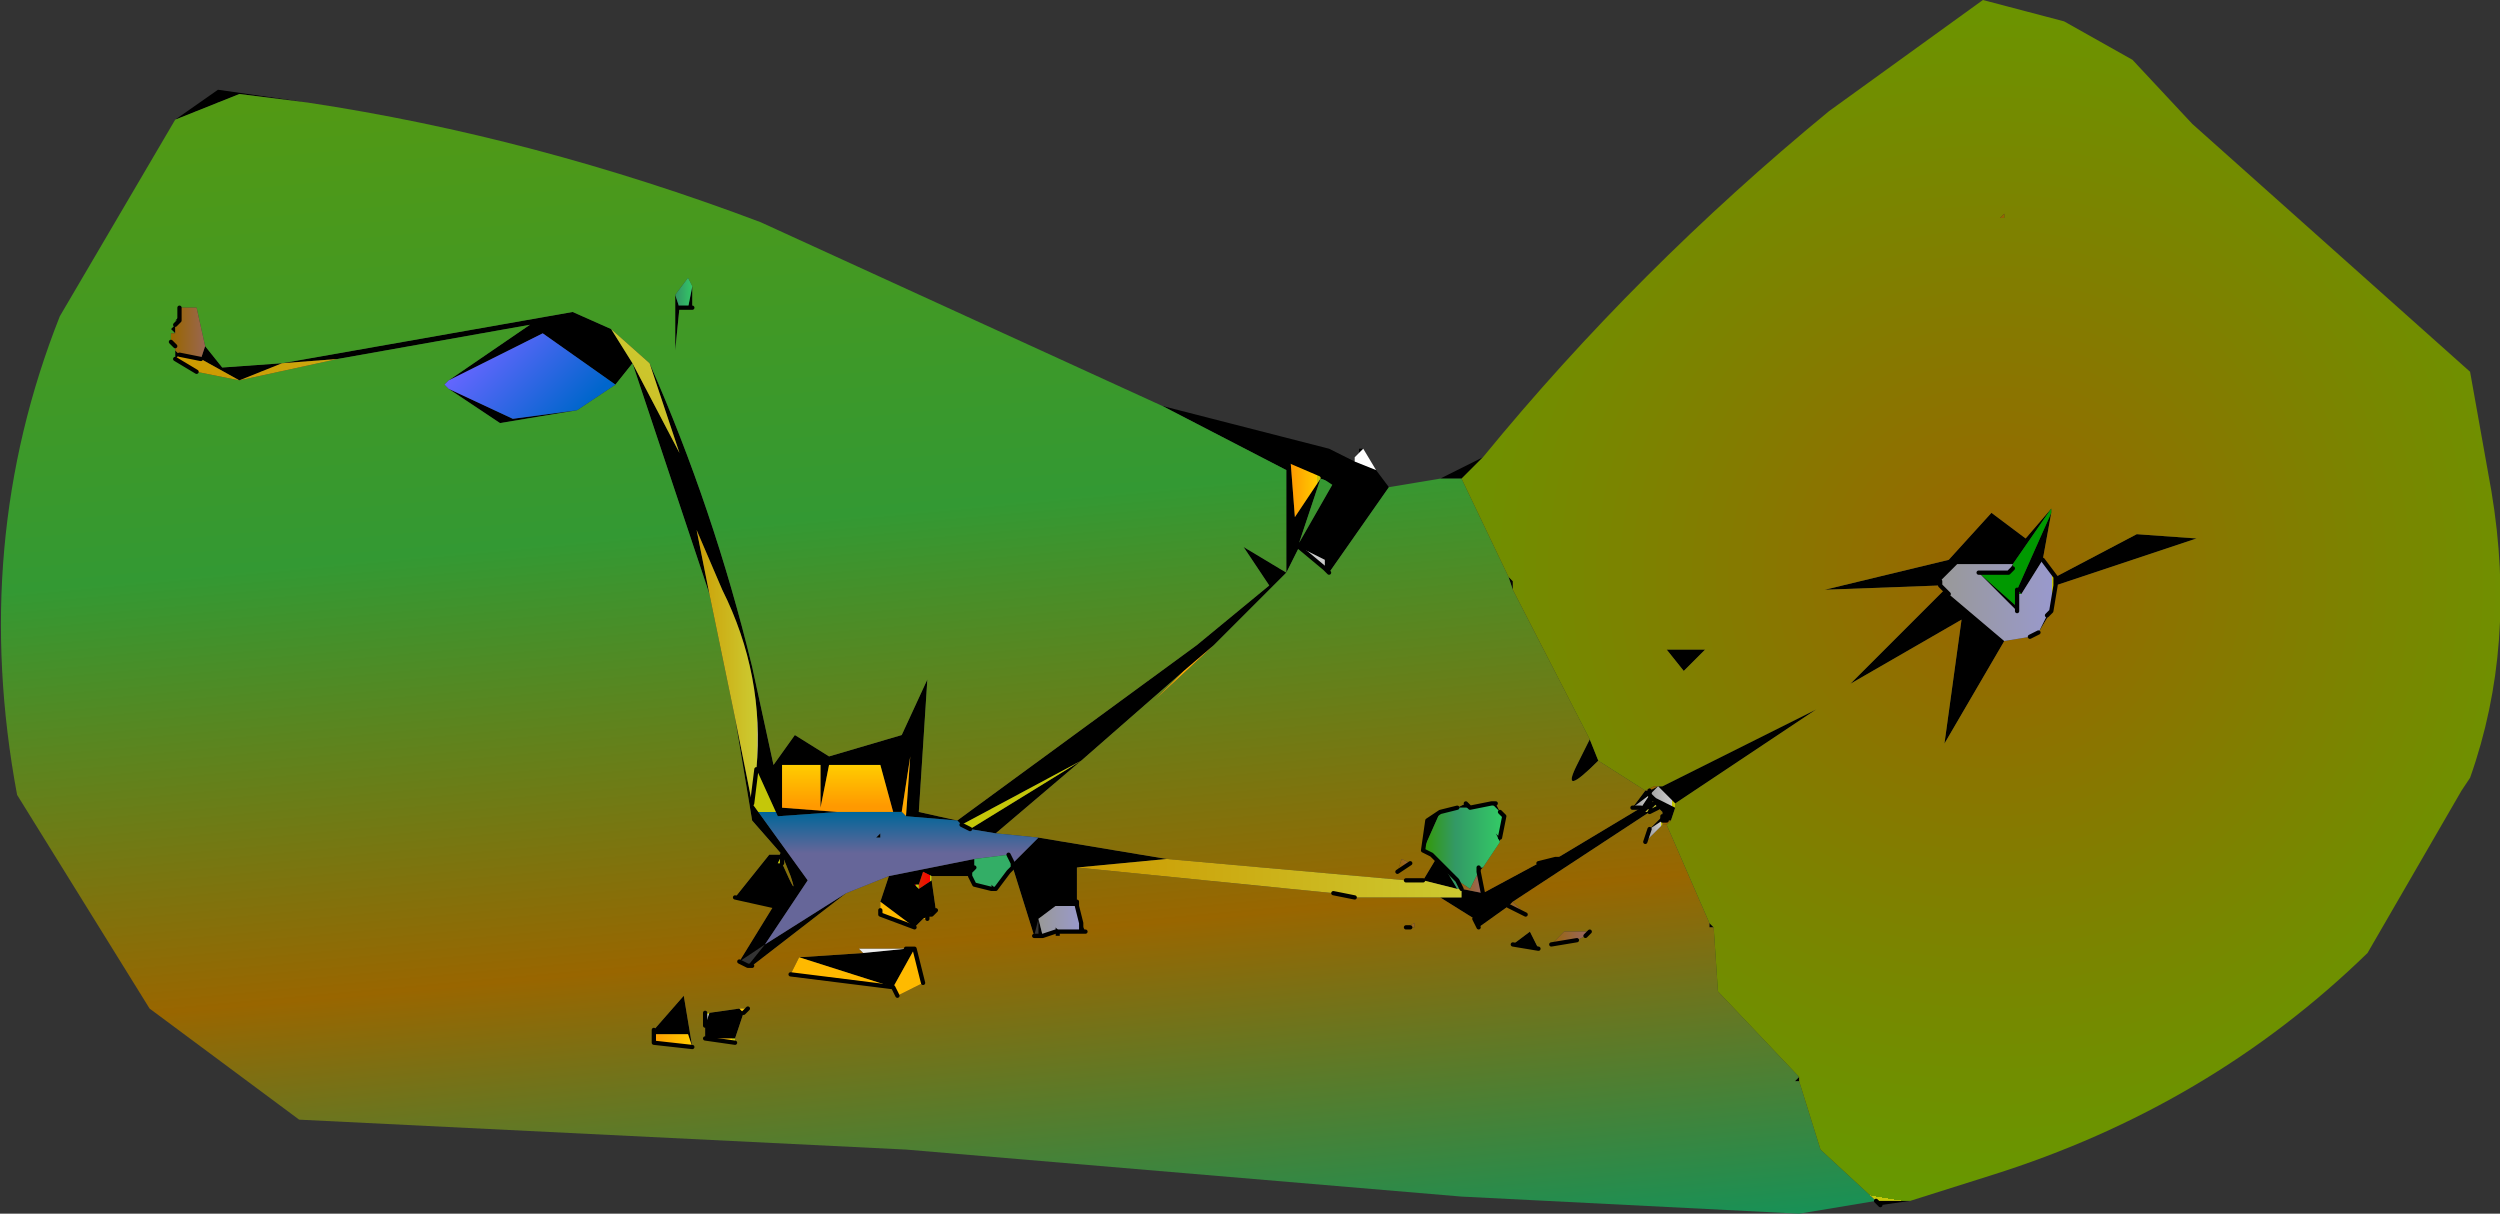 <?xml version="1.0" encoding="UTF-8" standalone="no"?>
<svg xmlns:xlink="http://www.w3.org/1999/xlink" height="14.2px" width="29.25px" xmlns="http://www.w3.org/2000/svg">
  <rect width="100%" height="100%" fill="#333333" stroke="none"/>
  <g transform="matrix(1.0, 0.0, 0.0, 1.0, 9.6, 9.65)">
    <path d="M0.85 -0.15 L0.7 -0.7 0.1 -0.7 0.0 -0.2 0.0 -0.7 -0.45 -0.7 -0.45 -0.2 0.2 -0.15 -0.5 -0.1 -0.75 -0.65 Q-0.65 -1.75 -1.15 -2.75 L-1.45 -3.45 -1.3 -2.7 -2.2 -5.4 -1.65 -4.35 -2.0 -5.4 Q-1.25 -3.7 -0.8 -1.85 L-0.55 -0.7 -0.3 -1.05 0.1 -0.8 0.95 -1.05 1.25 -1.7 1.15 -0.15 1.6 -0.05 1.0 -0.1 1.05 -0.8 0.95 -0.15 0.85 -0.15 M1.65 0.0 L1.6 -0.05 4.4 -2.1 5.25 -2.8 4.95 -3.25 5.45 -2.95 5.45 -4.15 4.0 -4.9 5.95 -4.4 6.25 -4.25 6.5 -4.15 6.65 -3.95 5.95 -2.95 5.9 -3.0 5.9 -3.1 5.6 -3.25 5.45 -2.95 4.6 -2.1 4.25 -1.8 3.05 -0.75 2.05 0.1 1.75 0.05 3.05 -0.75 1.65 0.0 M-6.0 -8.45 L-6.8 -8.55 -7.55 -8.25 -7.05 -8.6 -6.0 -8.45 M11.7 3.8 L11.65 3.8 11.7 3.8 M11.45 3.0 L11.4 3.0 11.45 2.95 11.45 3.0 M10.45 1.2 L10.4 1.2 10.4 1.15 10.45 1.2 M9.85 0.0 L9.65 0.2 9.85 0.0 M9.7 0.05 L9.85 -0.1 9.85 -0.15 9.8 -0.2 9.75 -0.25 9.75 -0.3 9.7 -0.2 9.65 -0.15 9.7 -0.15 8.1 0.9 8.05 0.95 7.7 1.2 7.65 1.1 7.25 0.85 7.5 0.85 7.5 0.75 7.75 0.8 8.4 0.45 8.65 0.4 8.6 0.4 9.6 -0.2 9.7 -0.35 9.5 -0.2 9.65 -0.4 9.7 -0.4 9.8 -0.45 9.85 -0.45 11.65 -1.35 10.0 -0.25 9.8 -0.45 9.7 -0.35 9.7 -0.4 9.7 -0.35 9.75 -0.3 9.7 -0.35 10.0 -0.2 9.95 -0.05 9.9 -0.05 9.85 -0.05 9.9 -0.05 9.85 -0.05 9.7 0.05 M3.0 0.5 L3.0 0.9 3.0 0.95 2.75 0.95 2.55 1.1 2.6 1.3 2.55 1.3 2.55 1.1 2.5 1.3 2.25 0.5 2.2 0.55 2.25 0.45 2.55 0.15 4.05 0.4 3.0 0.5 M3.05 1.15 L3.1 1.25 3.05 1.25 3.05 1.15 M2.8 1.25 L2.8 1.3 2.75 1.3 2.75 1.25 2.8 1.25 2.75 1.25 2.75 1.2 2.8 1.25 M2.05 0.75 L2.0 0.75 2.0 0.7 2.05 0.75 M1.75 0.6 L1.3 0.6 1.2 0.55 1.15 0.7 1.1 0.7 1.15 0.75 1.3 0.65 1.35 1.0 1.25 1.05 1.25 1.1 1.2 1.1 1.1 1.2 0.7 0.9 0.7 1.05 0.7 1.0 0.7 0.9 0.8 0.6 1.8 0.4 1.8 0.5 1.75 0.55 1.75 0.6 M0.3 0.8 L-0.8 1.65 -0.85 1.65 -0.65 1.4 -0.95 1.6 -0.55 0.95 -1.0 0.85 -0.6 0.35 -0.45 0.35 -0.8 -0.05 -1.0 -1.25 -0.8 -0.25 -0.15 0.65 -0.65 1.4 0.3 0.8 M7.05 0.65 L7.2 0.4 7.3 0.5 7.45 0.75 7.05 0.65 M7.05 0.3 L7.1 -0.05 7.25 -0.15 7.05 0.3 M7.45 -0.2 L7.55 -0.25 7.6 -0.2 7.45 -0.2 M7.85 -0.25 L7.9 -0.25 7.95 -0.15 8.0 -0.1 7.85 -0.25 M7.95 0.15 L7.95 0.2 7.9 0.1 7.95 0.15 M7.75 0.5 L7.7 0.55 7.7 0.5 7.75 0.5 M9.1 -0.75 Q8.65 -0.3 8.85 -0.7 L9.0 -1.0 9.1 -0.75 M8.1 -2.75 L8.05 -2.9 8.1 -2.85 8.1 -2.75 M7.5 -4.05 L7.25 -4.05 7.75 -4.3 7.5 -4.05 M6.3 -4.35 L6.3 -4.4 6.35 -4.4 6.3 -4.35 M5.85 -4.1 L6.0 -4.0 5.85 -4.1 5.5 -4.25 5.55 -3.6 5.85 -4.05 5.85 -4.1 M5.85 -4.05 L5.6 -3.3 6.0 -4.0 5.85 -4.05 M10.1 -1.8 L9.9 -2.05 10.35 -2.05 10.1 -1.8 M9.85 -0.1 L9.85 -0.05 9.85 -0.1 M12.75 4.4 L12.4 4.45 12.35 4.4 12.75 4.4 M14.4 -3.7 L13.95 -3.05 13.95 -3.0 13.9 -2.95 13.95 -3.05 13.3 -3.05 13.1 -2.85 13.1 -2.8 11.75 -2.75 13.2 -3.1 13.7 -3.65 14.1 -3.35 14.4 -3.7 M13.55 -2.95 L14.0 -2.55 14.0 -2.5 13.55 -2.95 M14.0 -2.75 L14.4 -3.65 14.3 -3.1 14.05 -2.7 14.0 -2.75 M14.45 -2.9 L15.4 -3.4 16.1 -3.35 14.45 -2.8 14.45 -2.9 M14.4 -2.5 L14.4 -2.55 14.4 -2.5 14.25 -2.25 14.35 -2.45 14.4 -2.5 14.35 -2.45 14.4 -2.5 M13.85 -2.15 L13.15 -0.95 13.35 -2.4 12.05 -1.65 13.15 -2.75 13.2 -2.7 13.85 -2.15 M-1.7 -6.2 L-1.65 -6.05 -1.7 -5.55 -1.7 -6.2 M-1.55 -6.05 L-1.5 -6.3 -1.5 -6.05 -1.55 -6.05 M-5.65 -5.45 L-6.3 -5.4 -6.8 -5.2 -7.25 -5.45 -7.2 -5.6 -7.0 -5.35 -6.3 -5.4 -2.9 -6.0 -2.45 -5.8 -2.2 -5.4 -2.4 -5.15 -3.25 -5.75 -4.35 -5.2 -3.4 -5.85 -5.65 -5.45 M-7.5 -5.9 L-7.55 -5.9 -7.5 -5.95 -7.5 -5.9 M-7.55 -5.85 L-7.55 -5.75 -7.6 -5.8 -7.55 -5.85 M-7.55 -5.6 L-7.55 -5.55 -7.5 -5.5 -7.55 -5.45 -7.55 -5.6 M-4.35 -5.1 L-3.6 -4.75 -2.85 -4.85 -3.75 -4.7 -4.35 -5.1 M-0.45 0.45 Q-0.25 0.9 -0.35 0.6 L-0.45 0.35 -0.5 0.45 -0.45 0.45 M-1.3 2.2 L-0.95 2.15 -0.9 2.2 -1.0 2.5 -1.35 2.5 -1.35 2.3 -1.35 2.35 -1.3 2.2 M-1.95 2.45 L-1.95 2.4 -1.6 2.0 -1.5 2.6 -1.55 2.45 -1.95 2.45 M-0.35 1.75 L-0.25 1.55 0.5 1.5 1.0 1.45 1.1 1.45 0.85 1.9 -0.25 1.55 -0.35 1.75 M8.1 1.4 L8.3 1.25 8.4 1.45 8.1 1.4 M6.95 1.2 L6.9 1.2 6.95 1.2 M2.25 0.45 L2.25 0.5 2.25 0.45 M0.7 0.15 L0.65 0.15 0.7 0.1 0.7 0.15 M1.25 1.05 L1.3 1.05 1.25 1.05" fill="#000000" fill-rule="evenodd" stroke="none"/>
    <path d="M1.6 -0.05 L1.15 -0.15 1.25 -1.7 0.95 -1.05 0.1 -0.8 -0.3 -1.05 -0.55 -0.7 -0.8 -1.85 Q-1.25 -3.7 -2.0 -5.4 L-2.45 -5.8 -2.9 -6.0 -6.3 -5.4 -7.0 -5.35 -7.2 -5.6 -7.3 -6.05 -7.5 -6.05 -7.5 -5.95 -7.55 -5.9 -7.5 -5.9 -7.55 -5.85 -7.6 -5.8 -7.55 -5.75 -7.6 -5.75 -7.6 -5.65 -7.55 -5.6 -7.55 -5.45 -7.3 -5.3 -6.8 -5.2 -5.65 -5.45 -3.4 -5.85 -4.35 -5.2 -4.4 -5.15 -4.35 -5.1 -3.75 -4.7 -2.85 -4.85 -2.4 -5.15 -2.2 -5.4 -1.3 -2.7 -1.0 -1.25 -0.8 -0.05 -0.45 0.35 -0.6 0.35 -1.0 0.85 -0.55 0.95 -0.95 1.6 -0.85 1.65 -0.8 1.65 0.3 0.8 0.8 0.6 0.7 0.9 0.7 1.0 0.7 1.05 1.1 1.2 1.2 1.1 1.3 1.05 1.35 1.0 1.3 0.65 1.3 0.6 1.75 0.6 1.8 0.7 2.0 0.75 2.05 0.75 2.2 0.55 2.25 0.5 2.5 1.3 2.55 1.3 2.6 1.3 2.75 1.25 2.75 1.3 2.8 1.3 2.8 1.25 3.05 1.25 3.1 1.25 3.05 1.15 3.0 0.95 3.0 0.9 3.0 0.5 6.0 0.8 6.25 0.85 7.25 0.85 7.65 1.1 7.7 1.2 8.05 0.95 8.25 1.05 8.1 0.9 9.7 -0.15 9.8 -0.2 9.85 -0.15 9.85 -0.1 9.7 0.05 9.65 0.2 9.85 0.0 9.9 0.0 10.4 1.15 10.4 1.2 10.45 1.2 10.5 1.95 11.45 2.95 11.4 3.0 11.45 3.0 11.7 3.8 12.35 4.4 11.45 4.55 7.5 4.35 1.0 3.8 -6.1 3.45 -7.85 2.15 -9.4 -0.35 Q-9.95 -3.3 -8.9 -5.95 L-7.55 -8.25 -6.8 -8.55 -6.0 -8.45 Q-3.35 -8.05 -0.7 -7.05 L4.0 -4.9 5.45 -4.15 5.45 -2.95 4.95 -3.25 5.25 -2.8 4.4 -2.1 1.6 -0.05 M11.7 3.8 L11.65 3.8 11.7 3.8 M2.05 0.1 L3.05 -0.75 4.25 -1.8 3.9 -1.45 4.6 -2.1 5.45 -2.95 5.6 -3.25 5.9 -3.0 5.95 -2.95 6.65 -3.95 7.25 -4.05 7.5 -4.05 8.05 -2.9 8.1 -2.75 9.0 -1.0 8.85 -0.7 Q8.65 -0.3 9.1 -0.75 L9.65 -0.4 9.5 -0.2 9.6 -0.2 8.6 0.4 8.4 0.45 7.75 0.8 7.7 0.55 7.75 0.5 7.95 0.2 7.95 0.15 8.0 -0.1 7.95 -0.15 7.9 -0.25 7.85 -0.25 7.6 -0.2 7.55 -0.25 7.45 -0.2 7.25 -0.15 7.1 -0.05 7.05 0.3 7.15 0.35 7.2 0.4 7.05 0.65 6.85 0.65 4.05 0.4 2.55 0.15 2.05 0.1 M5.85 -4.05 L6.0 -4.0 5.6 -3.3 5.85 -4.05 M9.75 -0.25 L9.7 -0.2 9.75 -0.3 9.75 -0.25 M-1.5 -6.3 L-1.55 -6.4 -1.7 -6.2 -1.7 -5.55 -1.65 -6.05 -1.55 -6.05 -1.5 -6.05 -1.5 -6.3 M-0.45 0.35 L-0.35 0.6 Q-0.25 0.9 -0.45 0.45 L-0.45 0.35 M-1.35 2.2 L-1.35 2.3 -1.35 2.5 -1.0 2.55 -1.0 2.5 -0.9 2.2 -0.85 2.15 -0.95 2.15 -1.3 2.2 -1.35 2.2 M-1.95 2.4 L-1.95 2.45 -1.95 2.55 -1.5 2.6 -1.6 2.0 -1.95 2.4 M0.5 1.5 L-0.25 1.55 -0.35 1.75 0.85 1.9 0.9 2.0 1.2 1.85 1.1 1.45 1.0 1.45 0.45 1.45 0.5 1.5 M8.95 1.3 L9.0 1.25 8.7 1.25 8.55 1.4 8.85 1.35 8.95 1.3 M8.4 1.45 L8.3 1.25 8.1 1.4 8.4 1.45 M6.9 0.45 L6.8 0.4 6.75 0.55 6.9 0.45 M6.95 1.2 L6.95 1.15 6.85 1.2 6.9 1.2 6.95 1.2" fill="url(#gradient0)" fill-rule="evenodd" stroke="none"/>
    <path d="M0.95 -0.15 L1.05 -0.8 1.0 -0.1 0.95 -0.15" fill="url(#gradient1)" fill-rule="evenodd" stroke="none"/>
    <path d="M0.2 -0.15 L-0.45 -0.2 -0.45 -0.7 0.0 -0.7 0.0 -0.2 0.1 -0.7 0.7 -0.7 0.85 -0.15 0.2 -0.15" fill="url(#gradient2)" fill-rule="evenodd" stroke="none"/>
    <path d="M0.85 -0.15 L0.95 -0.15 1.0 -0.1 1.6 -0.05 1.65 0.0 1.75 0.05 2.05 0.1 2.55 0.15 2.25 0.45 2.2 0.35 1.8 0.4 0.8 0.6 0.3 0.8 -0.65 1.4 -0.15 0.65 -0.8 -0.25 -0.75 -0.65 -0.5 -0.1 0.2 -0.15 0.85 -0.15 M0.7 0.15 L0.7 0.1 0.65 0.15 0.7 0.15" fill="url(#gradient3)" fill-rule="evenodd" stroke="none"/>
    <path d="M4.6 -2.1 L3.9 -1.45 4.25 -1.8 4.6 -2.1 M1.65 0.0 L3.05 -0.75 1.75 0.05 1.65 0.0" fill="url(#gradient4)" fill-rule="evenodd" stroke="none"/>
    <path d="M12.35 4.4 L11.7 3.8 11.45 3.0 11.45 2.95 10.5 1.95 10.45 1.2 10.4 1.15 9.9 0.0 9.95 -0.05 10.0 -0.2 10.0 -0.25 11.65 -1.35 9.85 -0.45 9.75 -0.45 9.65 -0.4 9.1 -0.75 9.0 -1.0 8.1 -2.75 8.1 -2.85 8.05 -2.9 7.5 -4.05 7.75 -4.3 Q9.55 -6.5 11.8 -8.35 L13.6 -9.65 14.55 -9.4 15.35 -8.95 16.05 -8.2 19.3 -5.3 19.55 -3.9 Q19.85 -2.1 19.3 -0.55 L19.2 -0.4 18.1 1.5 Q16.25 3.3 13.7 4.1 L12.75 4.4 12.35 4.4 M10.1 -1.8 L10.35 -2.05 9.9 -2.05 10.1 -1.8 M13.8 -7.1 L13.85 -7.1 13.85 -7.15 13.8 -7.1 M14.4 -3.65 L14.4 -3.75 14.4 -3.7 14.1 -3.35 13.7 -3.65 13.2 -3.1 11.75 -2.75 13.1 -2.8 13.15 -2.75 12.05 -1.65 13.35 -2.4 13.15 -0.95 13.85 -2.15 14.15 -2.2 14.25 -2.25 14.4 -2.5 14.4 -2.55 14.4 -2.5 14.45 -2.8 16.1 -3.35 15.4 -3.4 14.45 -2.9 14.3 -3.1 14.4 -3.65 M13.9 -2.95 L13.85 -2.95 13.9 -2.95" fill="url(#gradient5)" fill-rule="evenodd" stroke="none"/>
    <path d="M5.9 -3.0 L5.6 -3.25 5.9 -3.1 5.9 -3.0" fill="#cccccc" fill-rule="evenodd" stroke="none"/>
    <path d="M9.9 0.0 L9.85 0.0 9.85 -0.05 9.9 -0.05 9.95 -0.05 9.9 0.0 M9.75 -0.45 L9.8 -0.45 9.7 -0.4 9.65 -0.4 9.75 -0.45 M13.8 -7.1 L13.85 -7.15 13.85 -7.1 13.8 -7.1" fill="#996600" fill-rule="evenodd" stroke="none"/>
    <path d="M6.35 -4.4 L6.5 -4.15 6.25 -4.25 6.25 -4.3 6.3 -4.35 6.35 -4.4" fill="#fefefe" fill-rule="evenodd" stroke="none"/>
    <path d="M5.85 -4.1 L5.85 -4.05 5.55 -3.6 5.5 -4.25 5.85 -4.1" fill="url(#gradient6)" fill-rule="evenodd" stroke="none"/>
    <path d="M7.2 0.4 L7.15 0.35 7.05 0.3 7.25 -0.15 7.45 -0.2 7.6 -0.2 7.85 -0.25 8.0 -0.1 7.95 0.15 7.9 0.1 7.95 0.2 7.75 0.5 7.7 0.5 7.7 0.55 7.6 0.75 7.45 0.65 7.5 0.75 7.45 0.75 7.3 0.5 7.2 0.4 M7.3 0.5 L7.45 0.65 7.3 0.5" fill="url(#gradient7)" fill-rule="evenodd" stroke="none"/>
    <path d="M9.8 -0.45 L9.75 -0.45 9.85 -0.45 9.8 -0.45 M14.4 -3.7 L14.4 -3.75 14.4 -3.65 14.0 -2.75 14.0 -2.7 14.0 -2.75 14.05 -2.7 14.0 -2.7 14.0 -2.55 13.55 -2.95 13.85 -2.95 13.9 -2.95 13.95 -3.0 13.95 -3.05 14.4 -3.7" fill="#009900" fill-rule="evenodd" stroke="none"/>
    <path d="M9.8 -0.2 L9.7 -0.15 9.65 -0.15 9.7 -0.2 9.75 -0.25 9.8 -0.2 M8.4 0.45 L8.6 0.4 8.65 0.4 8.4 0.45" fill="url(#gradient8)" fill-rule="evenodd" stroke="none"/>
    <path d="M9.6 -0.2 L9.5 -0.2 9.7 -0.35 9.6 -0.2" fill="url(#gradient9)" fill-rule="evenodd" stroke="none"/>
    <path d="M9.8 -0.45 L10.0 -0.25 10.0 -0.2 9.7 -0.35 9.8 -0.45" fill="url(#gradient10)" fill-rule="evenodd" stroke="none"/>
    <path d="M9.65 0.2 L9.7 0.05 9.85 -0.05 9.85 0.0 9.65 0.2" fill="url(#gradient11)" fill-rule="evenodd" stroke="none"/>
    <path d="M13.85 -2.95 L13.55 -2.95 14.0 -2.5 14.0 -2.55 14.0 -2.7 14.05 -2.7 14.3 -3.1 14.45 -2.9 14.45 -2.8 14.4 -2.5 14.35 -2.45 14.25 -2.25 14.15 -2.2 13.85 -2.15 13.2 -2.7 13.15 -2.75 13.1 -2.8 13.1 -2.85 13.3 -3.05 13.95 -3.05 13.9 -2.95 13.85 -2.95" fill="url(#gradient12)" fill-rule="evenodd" stroke="none"/>
    <path d="M9.0 1.25 L8.95 1.3 8.85 1.35 8.55 1.4 8.7 1.25 9.0 1.25" fill="url(#gradient13)" fill-rule="evenodd" stroke="none"/>
    <path d="M7.7 0.55 L7.75 0.8 7.5 0.75 7.45 0.65 7.6 0.75 7.7 0.55" fill="url(#gradient14)" fill-rule="evenodd" stroke="none"/>
    <path d="M8.1 0.9 L8.25 1.05 8.05 0.95 8.1 0.9" fill="url(#gradient15)" fill-rule="evenodd" stroke="none"/>
    <path d="M7.25 0.85 L6.25 0.85 6.0 0.8 3.0 0.5 4.05 0.4 6.85 0.65 7.05 0.65 7.45 0.75 7.5 0.75 7.5 0.85 7.25 0.85" fill="url(#gradient16)" fill-rule="evenodd" stroke="none"/>
    <path d="M6.75 0.55 L6.8 0.4 6.9 0.45 6.75 0.55" fill="url(#gradient17)" fill-rule="evenodd" stroke="none"/>
    <path d="M6.85 1.2 L6.95 1.15 6.95 1.2 6.9 1.2 6.85 1.2" fill="url(#gradient18)" fill-rule="evenodd" stroke="none"/>
    <path d="M3.0 0.95 L3.05 1.15 3.05 1.25 2.8 1.25 2.75 1.2 2.75 1.25 2.6 1.3 2.55 1.1 2.75 0.95 3.0 0.95" fill="url(#gradient19)" fill-rule="evenodd" stroke="none"/>
    <path d="M2.2 0.55 L2.05 0.75 2.0 0.7 2.0 0.75 1.8 0.7 1.75 0.6 1.75 0.55 1.8 0.5 1.8 0.4 2.2 0.35 2.25 0.45 2.2 0.55" fill="url(#gradient20)" fill-rule="evenodd" stroke="none"/>
    <path d="M1.3 0.6 L1.3 0.65 1.15 0.75 1.15 0.7 1.2 0.55 1.3 0.6" fill="url(#gradient21)" fill-rule="evenodd" stroke="none"/>
    <path d="M1.35 1.0 L1.3 1.05 1.2 1.1 1.25 1.1 1.25 1.05 1.35 1.0 M1.1 1.2 L0.7 1.05 0.7 0.9 1.1 1.2 M1.1 1.45 L1.2 1.85 0.9 2.0 0.85 1.9 -0.35 1.75 -0.25 1.55 0.85 1.9 1.1 1.45 M1.3 1.05 L1.25 1.05 1.3 1.05" fill="url(#gradient22)" fill-rule="evenodd" stroke="none"/>
    <path d="M1.15 0.7 L1.15 0.75 1.1 0.7 1.15 0.7" fill="url(#gradient23)" fill-rule="evenodd" stroke="none"/>
    <path d="M0.5 1.5 L0.45 1.45 1.0 1.45 0.5 1.5" fill="url(#gradient24)" fill-rule="evenodd" stroke="none"/>
    <path d="M-1.7 -6.2 L-1.55 -6.4 -1.5 -6.3 -1.55 -6.05 -1.65 -6.05 -1.7 -6.2" fill="url(#gradient25)" fill-rule="evenodd" stroke="none"/>
    <path d="M-2.0 -5.4 L-1.65 -4.35 -2.2 -5.4 -2.45 -5.8 -2.0 -5.4 M-6.8 -5.2 L-6.3 -5.4 -5.65 -5.45 -6.8 -5.2 -7.3 -5.3 -7.55 -5.45 -7.5 -5.5 -7.25 -5.45 -6.8 -5.2" fill="url(#gradient26)" fill-rule="evenodd" stroke="none"/>
    <path d="M-7.5 -5.9 L-7.5 -5.95 -7.5 -6.05 -7.3 -6.05 -7.2 -5.6 -7.25 -5.45 -7.5 -5.5 -7.55 -5.55 -7.55 -5.6 -7.6 -5.65 -7.6 -5.75 -7.55 -5.75 -7.55 -5.85 -7.5 -5.9" fill="url(#gradient27)" fill-rule="evenodd" stroke="none"/>
    <path d="M-4.35 -5.2 L-3.25 -5.75 -2.4 -5.15 -2.85 -4.85 -3.6 -4.75 -4.35 -5.1 -4.4 -5.15 -4.35 -5.2" fill="url(#gradient28)" fill-rule="evenodd" stroke="none"/>
    <path d="M-1.3 -2.7 L-1.45 -3.45 -1.15 -2.75 Q-0.65 -1.75 -0.75 -0.65 L-0.8 -0.25 -1.0 -1.25 -1.3 -2.7" fill="url(#gradient29)" fill-rule="evenodd" stroke="none"/>
    <path d="M-0.45 0.35 L-0.45 0.45 -0.5 0.45 -0.45 0.35" fill="url(#gradient30)" fill-rule="evenodd" stroke="none"/>
    <path d="M-1.35 2.3 L-1.35 2.2 -1.3 2.2 -1.35 2.35 -1.35 2.3" fill="url(#gradient31)" fill-rule="evenodd" stroke="none"/>
    <path d="M-1.5 2.6 L-1.95 2.55 -1.95 2.45 -1.55 2.45 -1.5 2.6" fill="url(#gradient32)" fill-rule="evenodd" stroke="none"/>
    <path d="M-1.0 2.5 L-1.0 2.55 -1.35 2.5 -1.0 2.5" fill="url(#gradient33)" fill-rule="evenodd" stroke="none"/>
    <path d="M-0.95 2.15 L-0.85 2.15 -0.9 2.2 -0.95 2.15" fill="url(#gradient34)" fill-rule="evenodd" stroke="none"/>
    <path d="M9.65 0.2 L9.7 0.05 M9.8 -0.2 L9.7 -0.15 M8.25 1.05 L8.05 0.95 M7.7 1.2 L7.65 1.1 M6.25 0.85 L6.0 0.8 M3.0 0.9 L3.0 0.95 3.05 1.15 3.05 1.25 2.8 1.25 2.75 1.25 2.6 1.3 2.55 1.3 2.5 1.3 M3.1 1.25 L3.05 1.25 M2.25 0.5 L2.2 0.55 2.05 0.75 2.0 0.75 1.8 0.7 1.75 0.6 1.75 0.55 1.8 0.5 M1.35 1.0 L1.3 1.05 1.25 1.05 1.25 1.1 M1.1 1.2 L0.7 1.05 0.7 1.0 M-0.8 1.65 L-0.85 1.65 -0.95 1.6 M-0.55 0.95 L-1.0 0.85 M6.85 0.65 L7.05 0.65 M7.2 0.4 L7.15 0.35 7.05 0.3 7.1 -0.05 7.25 -0.15 7.45 -0.2 M7.55 -0.25 L7.6 -0.2 7.85 -0.25 7.9 -0.25 M7.95 -0.15 L8.0 -0.1 7.95 0.15 M7.7 0.55 L7.75 0.8 M8.4 0.45 L8.6 0.4 8.65 0.4 M9.6 -0.2 L9.5 -0.2 M5.95 -2.95 L5.9 -3.0 5.6 -3.25 M1.65 0.0 L1.75 0.05 M6.0 -4.0 L5.85 -4.1 5.5 -4.25 M9.7 -0.2 L9.75 -0.25 M9.7 -0.35 L9.75 -0.3 M9.85 -0.05 L9.85 -0.1 M9.9 -0.05 L9.85 -0.05 M9.7 -0.4 L9.7 -0.35 M12.4 4.45 L12.35 4.4 M13.95 -3.0 L13.9 -2.95 13.85 -2.95 13.55 -2.95 M14.0 -2.55 L14.0 -2.7 14.0 -2.75 M14.3 -3.1 L14.45 -2.9 14.45 -2.8 14.4 -2.5 14.35 -2.45 M14.25 -2.25 L14.15 -2.2 M13.15 -2.75 L13.1 -2.8 13.1 -2.85 M14.0 -2.55 L14.0 -2.5 M13.15 -2.75 L13.2 -2.7 M-1.65 -6.05 L-1.55 -6.05 -1.5 -6.05 M-7.5 -5.9 L-7.5 -5.95 -7.5 -6.05 M-7.5 -5.9 L-7.55 -5.85 M-7.6 -5.65 L-7.55 -5.6 M-7.5 -5.5 L-7.25 -5.45 M-7.55 -5.45 L-7.3 -5.3 M-0.75 -0.65 L-0.8 -0.25 M-0.45 0.35 L-0.45 0.45 M-1.35 2.3 L-1.35 2.2 M-0.85 2.15 L-0.9 2.2 M-1.0 2.55 L-1.35 2.5 M-1.35 2.3 L-1.35 2.35 M-1.95 2.45 L-1.95 2.4 M-1.5 2.6 L-1.95 2.55 -1.95 2.45 M1.0 1.45 L1.1 1.45 1.2 1.85 M0.9 2.0 L0.85 1.9 -0.35 1.75 M8.95 1.3 L9.0 1.25 M8.55 1.4 L8.85 1.35 M7.7 0.55 L7.7 0.5 M8.4 1.45 L8.1 1.4 M7.3 0.5 L7.2 0.4 M7.5 0.75 L7.45 0.65 7.3 0.5 M6.9 0.45 L6.75 0.55 M6.9 1.2 L6.85 1.2 M2.25 0.5 L2.25 0.45 2.2 0.35" fill="none" stroke="#000000" stroke-linecap="round" stroke-linejoin="round" stroke-width="0.05"/>
  </g>
  <defs>
    <linearGradient gradientTransform="matrix(-0.002, -0.012, 0.011, -0.001, 6.25, -3.1)" gradientUnits="userSpaceOnUse" id="gradient0" spreadMethod="pad" x1="-819.2" x2="819.2">
      <stop offset="0.055" stop-color="#009966"/>
      <stop offset="0.298" stop-color="#996600"/>
      <stop offset="0.553" stop-color="#339933"/>
      <stop offset="1.0" stop-color="#669900"/>
      <stop offset="1.0" stop-color="#c5c709"/>
    </linearGradient>
    <linearGradient gradientTransform="matrix(2.0E-4, 0.0, 0.0, 8.0E-4, 1.05, -0.85)" gradientUnits="userSpaceOnUse" id="gradient1" spreadMethod="pad" x1="-819.2" x2="819.2">
      <stop offset="0.027" stop-color="#ff9900"/>
      <stop offset="1.0" stop-color="#ffcc00"/>
      <stop offset="1.0" stop-color="#c5c709"/>
    </linearGradient>
    <linearGradient gradientTransform="matrix(0.0, -3.0E-4, 8.0E-4, 0.0, 0.2, -0.45)" gradientUnits="userSpaceOnUse" id="gradient2" spreadMethod="pad" x1="-819.2" x2="819.2">
      <stop offset="0.027" stop-color="#ff9900"/>
      <stop offset="1.0" stop-color="#ffcc00"/>
      <stop offset="1.0" stop-color="#c5c709"/>
    </linearGradient>
    <linearGradient gradientTransform="matrix(0.0, -3.0E-4, 9.0E-4, 0.0, 1.4, 0.1)" gradientUnits="userSpaceOnUse" id="gradient3" spreadMethod="pad" x1="-819.2" x2="819.2">
      <stop offset="0.027" stop-color="#666699"/>
      <stop offset="1.0" stop-color="#006699"/>
      <stop offset="1.0" stop-color="#c5c709"/>
    </linearGradient>
    <linearGradient gradientTransform="matrix(-1.0E-4, -1.0E-4, 0.001, -0.001, 4.45, -2.0)" gradientUnits="userSpaceOnUse" id="gradient4" spreadMethod="pad" x1="-819.2" x2="819.2">
      <stop offset="0.027" stop-color="#ff9900"/>
      <stop offset="1.0" stop-color="#ffcc00"/>
      <stop offset="1.0" stop-color="#c5c709"/>
    </linearGradient>
    <radialGradient cx="0" cy="0" gradientTransform="matrix(0.009, 0.0, 0.0, 0.009, 13.7, -2.9)" gradientUnits="userSpaceOnUse" id="gradient5" r="819.2" spreadMethod="pad">
      <stop offset="0.027" stop-color="#996600"/>
      <stop offset="1.0" stop-color="#669900"/>
      <stop offset="1.0" stop-color="#c5c709"/>
    </radialGradient>
    <linearGradient gradientTransform="matrix(2.0E-4, 0.0, 0.0, 4.0E-4, 5.65, -3.9)" gradientUnits="userSpaceOnUse" id="gradient6" spreadMethod="pad" x1="-819.2" x2="819.2">
      <stop offset="0.027" stop-color="#ff9900"/>
      <stop offset="1.0" stop-color="#ffcc00"/>
      <stop offset="1.0" stop-color="#c5c709"/>
    </linearGradient>
    <linearGradient gradientTransform="matrix(6.0E-4, 0.0, 0.0, 5.0E-4, 7.5, 0.2)" gradientUnits="userSpaceOnUse" id="gradient7" spreadMethod="pad" x1="-819.2" x2="819.2">
      <stop offset="0.027" stop-color="#339900"/>
      <stop offset="0.427" stop-color="#339966"/>
      <stop offset="1.0" stop-color="#33cc66"/>
      <stop offset="1.0" stop-color="#c5c709"/>
    </linearGradient>
    <linearGradient gradientTransform="matrix(9.0E-4, 0.0, 0.0, 5.0E-4, 9.05, 0.1)" gradientUnits="userSpaceOnUse" id="gradient8" spreadMethod="pad" x1="-819.2" x2="819.2">
      <stop offset="0.027" stop-color="#cc9900"/>
      <stop offset="1.0" stop-color="#cccc33"/>
      <stop offset="1.0" stop-color="#ccc895"/>
    </linearGradient>
    <linearGradient gradientTransform="matrix(1.0E-4, 0.0, 0.0, 1.0E-4, 9.6, -0.3)" gradientUnits="userSpaceOnUse" id="gradient9" spreadMethod="pad" x1="-819.2" x2="819.2">
      <stop offset="0.027" stop-color="#999999"/>
      <stop offset="1.0" stop-color="#cccccc"/>
      <stop offset="1.0" stop-color="#c5c709"/>
    </linearGradient>
    <linearGradient gradientTransform="matrix(2.0E-4, 0.0, 0.0, 2.0E-4, 9.8, -0.3)" gradientUnits="userSpaceOnUse" id="gradient10" spreadMethod="pad" x1="-819.2" x2="819.2">
      <stop offset="0.027" stop-color="#999999"/>
      <stop offset="1.0" stop-color="#cccccc"/>
      <stop offset="1.0" stop-color="#c5c709"/>
    </linearGradient>
    <linearGradient gradientTransform="matrix(1.0E-4, 0.0, 0.0, 2.0E-4, 9.75, 0.05)" gradientUnits="userSpaceOnUse" id="gradient11" spreadMethod="pad" x1="-819.2" x2="819.2">
      <stop offset="0.027" stop-color="#999999"/>
      <stop offset="1.0" stop-color="#cccccc"/>
      <stop offset="1.0" stop-color="#c5c709"/>
    </linearGradient>
    <linearGradient gradientTransform="matrix(8.0E-4, 0.0, 0.0, 7.0E-4, 13.75, -2.75)" gradientUnits="userSpaceOnUse" id="gradient12" spreadMethod="pad" x1="-819.2" x2="819.2">
      <stop offset="0.027" stop-color="#999999"/>
      <stop offset="1.0" stop-color="#9999cc"/>
      <stop offset="1.0" stop-color="#ccc895"/>
      <stop offset="1.0" stop-color="#c5c709"/>
    </linearGradient>
    <linearGradient gradientTransform="matrix(3.0E-4, 0.0, 0.0, 1.0E-4, 8.75, 1.3)" gradientUnits="userSpaceOnUse" id="gradient13" spreadMethod="pad" x1="-819.2" x2="819.2">
      <stop offset="0.027" stop-color="#996600"/>
      <stop offset="1.0" stop-color="#996666"/>
      <stop offset="1.0" stop-color="#c5c709"/>
    </linearGradient>
    <linearGradient gradientTransform="matrix(2.0E-4, 0.0, 0.0, 2.0E-4, 7.6, 0.65)" gradientUnits="userSpaceOnUse" id="gradient14" spreadMethod="pad" x1="-819.2" x2="819.2">
      <stop offset="0.027" stop-color="#996600"/>
      <stop offset="1.0" stop-color="#996666"/>
      <stop offset="1.0" stop-color="#c5c709"/>
    </linearGradient>
    <linearGradient gradientTransform="matrix(2.0E-4, 0.0, 0.0, 2.0E-4, 8.15, 0.9)" gradientUnits="userSpaceOnUse" id="gradient15" spreadMethod="pad" x1="-819.2" x2="819.2">
      <stop offset="0.027" stop-color="#996600"/>
      <stop offset="1.0" stop-color="#996666"/>
      <stop offset="1.0" stop-color="#c5c709"/>
    </linearGradient>
    <linearGradient gradientTransform="matrix(0.003, 0.0, 0.0, 4.0E-4, 5.3, 0.55)" gradientUnits="userSpaceOnUse" id="gradient16" spreadMethod="pad" x1="-819.2" x2="819.2">
      <stop offset="0.027" stop-color="#cc9900"/>
      <stop offset="1.0" stop-color="#cccc33"/>
      <stop offset="1.0" stop-color="#ccc895"/>
    </linearGradient>
    <linearGradient gradientTransform="matrix(1.0E-4, 0.0, 0.0, 1.0E-4, 6.85, 0.45)" gradientUnits="userSpaceOnUse" id="gradient17" spreadMethod="pad" x1="-819.2" x2="819.2">
      <stop offset="0.027" stop-color="#996600"/>
      <stop offset="1.0" stop-color="#996666"/>
      <stop offset="1.0" stop-color="#c5c709"/>
    </linearGradient>
    <linearGradient gradientTransform="matrix(2.0E-4, 0.0, 0.0, 1.0E-4, 7.0, 1.15)" gradientUnits="userSpaceOnUse" id="gradient18" spreadMethod="pad" x1="-819.2" x2="819.2">
      <stop offset="0.027" stop-color="#996600"/>
      <stop offset="1.0" stop-color="#996666"/>
      <stop offset="1.0" stop-color="#c5c709"/>
    </linearGradient>
    <linearGradient gradientTransform="matrix(3.0E-4, 0.0, 0.0, 4.0E-4, 2.8, 0.95)" gradientUnits="userSpaceOnUse" id="gradient19" spreadMethod="pad" x1="-819.2" x2="819.2">
      <stop offset="0.027" stop-color="#999999"/>
      <stop offset="1.0" stop-color="#9999cc"/>
      <stop offset="1.0" stop-color="#ccc895"/>
      <stop offset="1.0" stop-color="#c5c709"/>
    </linearGradient>
    <linearGradient gradientTransform="matrix(0.064, 0.0, 0.0, 0.064, -14.85, -16.3)" gradientUnits="userSpaceOnUse" id="gradient20" spreadMethod="pad" x1="-819.2" x2="819.2">
      <stop offset="0.027" stop-color="#339900"/>
      <stop offset="0.427" stop-color="#339966"/>
      <stop offset="1.0" stop-color="#33cc66"/>
      <stop offset="1.0" stop-color="#c5c709"/>
    </linearGradient>
    <linearGradient gradientTransform="matrix(1.0E-4, 0.0, 0.0, 2.0E-4, 1.2, 0.55)" gradientUnits="userSpaceOnUse" id="gradient21" spreadMethod="pad" x1="-819.2" x2="819.2">
      <stop offset="0.027" stop-color="#cc3300"/>
      <stop offset="1.0" stop-color="#ff0000"/>
      <stop offset="1.0" stop-color="#c5c709"/>
    </linearGradient>
    <linearGradient gradientTransform="matrix(0.064, 0.0, 0.0, 0.064, -14.85, -16.3)" gradientUnits="userSpaceOnUse" id="gradient22" spreadMethod="pad" x1="-819.2" x2="819.2">
      <stop offset="0.027" stop-color="#ff9900"/>
      <stop offset="1.0" stop-color="#ffcc00"/>
      <stop offset="1.0" stop-color="#c5c709"/>
    </linearGradient>
    <linearGradient gradientTransform="matrix(2.0E-4, 0.0, 0.0, 2.0E-4, 0.95, 0.55)" gradientUnits="userSpaceOnUse" id="gradient23" spreadMethod="pad" x1="-819.2" x2="819.2">
      <stop offset="0.027" stop-color="#cc3300"/>
      <stop offset="1.0" stop-color="#ff0000"/>
      <stop offset="1.0" stop-color="#c5c709"/>
    </linearGradient>
    <linearGradient gradientTransform="matrix(0.064, 0.0, 0.0, 0.064, -14.85, -16.3)" gradientUnits="userSpaceOnUse" id="gradient24" spreadMethod="pad" x1="-819.2" x2="819.2">
      <stop offset="0.027" stop-color="#cccccc"/>
      <stop offset="1.0" stop-color="#ffffff"/>
      <stop offset="1.0" stop-color="#c5c709"/>
    </linearGradient>
    <linearGradient gradientTransform="matrix(2.0E-4, 0.0, 0.0, 3.0E-4, -1.65, -6.3)" gradientUnits="userSpaceOnUse" id="gradient25" spreadMethod="pad" x1="-819.2" x2="819.2">
      <stop offset="0.027" stop-color="#339900"/>
      <stop offset="0.427" stop-color="#339966"/>
      <stop offset="1.0" stop-color="#33cc66"/>
      <stop offset="1.0" stop-color="#c5c709"/>
    </linearGradient>
    <linearGradient gradientTransform="matrix(9.0E-4, -0.002, 0.003, 0.002, -4.4, -5.3)" gradientUnits="userSpaceOnUse" id="gradient26" spreadMethod="pad" x1="-819.2" x2="819.2">
      <stop offset="0.027" stop-color="#cc9900"/>
      <stop offset="1.0" stop-color="#cccc33"/>
      <stop offset="1.0" stop-color="#ccc895"/>
    </linearGradient>
    <linearGradient gradientTransform="matrix(3.0E-4, 0.0, 0.0, 4.0E-4, -7.35, -5.8)" gradientUnits="userSpaceOnUse" id="gradient27" spreadMethod="pad" x1="-819.2" x2="819.2">
      <stop offset="0.027" stop-color="#996600"/>
      <stop offset="1.0" stop-color="#996666"/>
      <stop offset="1.0" stop-color="#c5c709"/>
    </linearGradient>
    <linearGradient gradientTransform="matrix(-6.0E-4, -6.0E-4, 7.0E-4, -7.0E-4, -3.3, -5.3)" gradientUnits="userSpaceOnUse" id="gradient28" spreadMethod="pad" x1="-819.2" x2="819.2">
      <stop offset="0.027" stop-color="#0066cc"/>
      <stop offset="1.0" stop-color="#6666ff"/>
      <stop offset="1.0" stop-color="#ccc895"/>
      <stop offset="1.0" stop-color="#c5c709"/>
    </linearGradient>
    <linearGradient gradientTransform="matrix(5.0E-4, 0.0, 0.0, 0.002, -1.15, -2.05)" gradientUnits="userSpaceOnUse" id="gradient29" spreadMethod="pad" x1="-819.2" x2="819.2">
      <stop offset="0.027" stop-color="#cc9900"/>
      <stop offset="1.0" stop-color="#cccc33"/>
      <stop offset="1.0" stop-color="#ccc895"/>
    </linearGradient>
    <linearGradient gradientTransform="matrix(2.0E-4, 0.0, 0.0, 2.0E-4, -0.8, 0.35)" gradientUnits="userSpaceOnUse" id="gradient30" spreadMethod="pad" x1="-819.2" x2="819.2">
      <stop offset="0.027" stop-color="#cc3300"/>
      <stop offset="1.0" stop-color="#ff0000"/>
      <stop offset="1.0" stop-color="#c5c709"/>
    </linearGradient>
    <linearGradient gradientTransform="matrix(0.0, -1.0E-4, 2.0E-4, 0.0, -1.15, 2.3)" gradientUnits="userSpaceOnUse" id="gradient31" spreadMethod="pad" x1="-819.2" x2="819.2">
      <stop offset="0.027" stop-color="#999999"/>
      <stop offset="1.0" stop-color="#cccccc"/>
      <stop offset="1.0" stop-color="#c5c709"/>
    </linearGradient>
    <linearGradient gradientTransform="matrix(3.0E-4, 0.0, 0.0, 1.0E-4, -1.75, 2.5)" gradientUnits="userSpaceOnUse" id="gradient32" spreadMethod="pad" x1="-819.2" x2="819.2">
      <stop offset="0.027" stop-color="#ff9900"/>
      <stop offset="1.0" stop-color="#ffcc00"/>
      <stop offset="1.0" stop-color="#c5c709"/>
    </linearGradient>
    <linearGradient gradientTransform="matrix(2.0E-4, 0.0, 0.0, 1.0E-4, -1.2, 2.45)" gradientUnits="userSpaceOnUse" id="gradient33" spreadMethod="pad" x1="-819.2" x2="819.2">
      <stop offset="0.027" stop-color="#ff9900"/>
      <stop offset="1.0" stop-color="#ffcc00"/>
      <stop offset="1.0" stop-color="#c5c709"/>
    </linearGradient>
    <linearGradient gradientTransform="matrix(2.0E-4, 0.0, 0.0, 1.0E-4, -1.05, 2.15)" gradientUnits="userSpaceOnUse" id="gradient34" spreadMethod="pad" x1="-819.2" x2="819.2">
      <stop offset="0.027" stop-color="#ff9900"/>
      <stop offset="1.0" stop-color="#ffcc00"/>
      <stop offset="1.0" stop-color="#c5c709"/>
    </linearGradient>
  </defs>
</svg>
